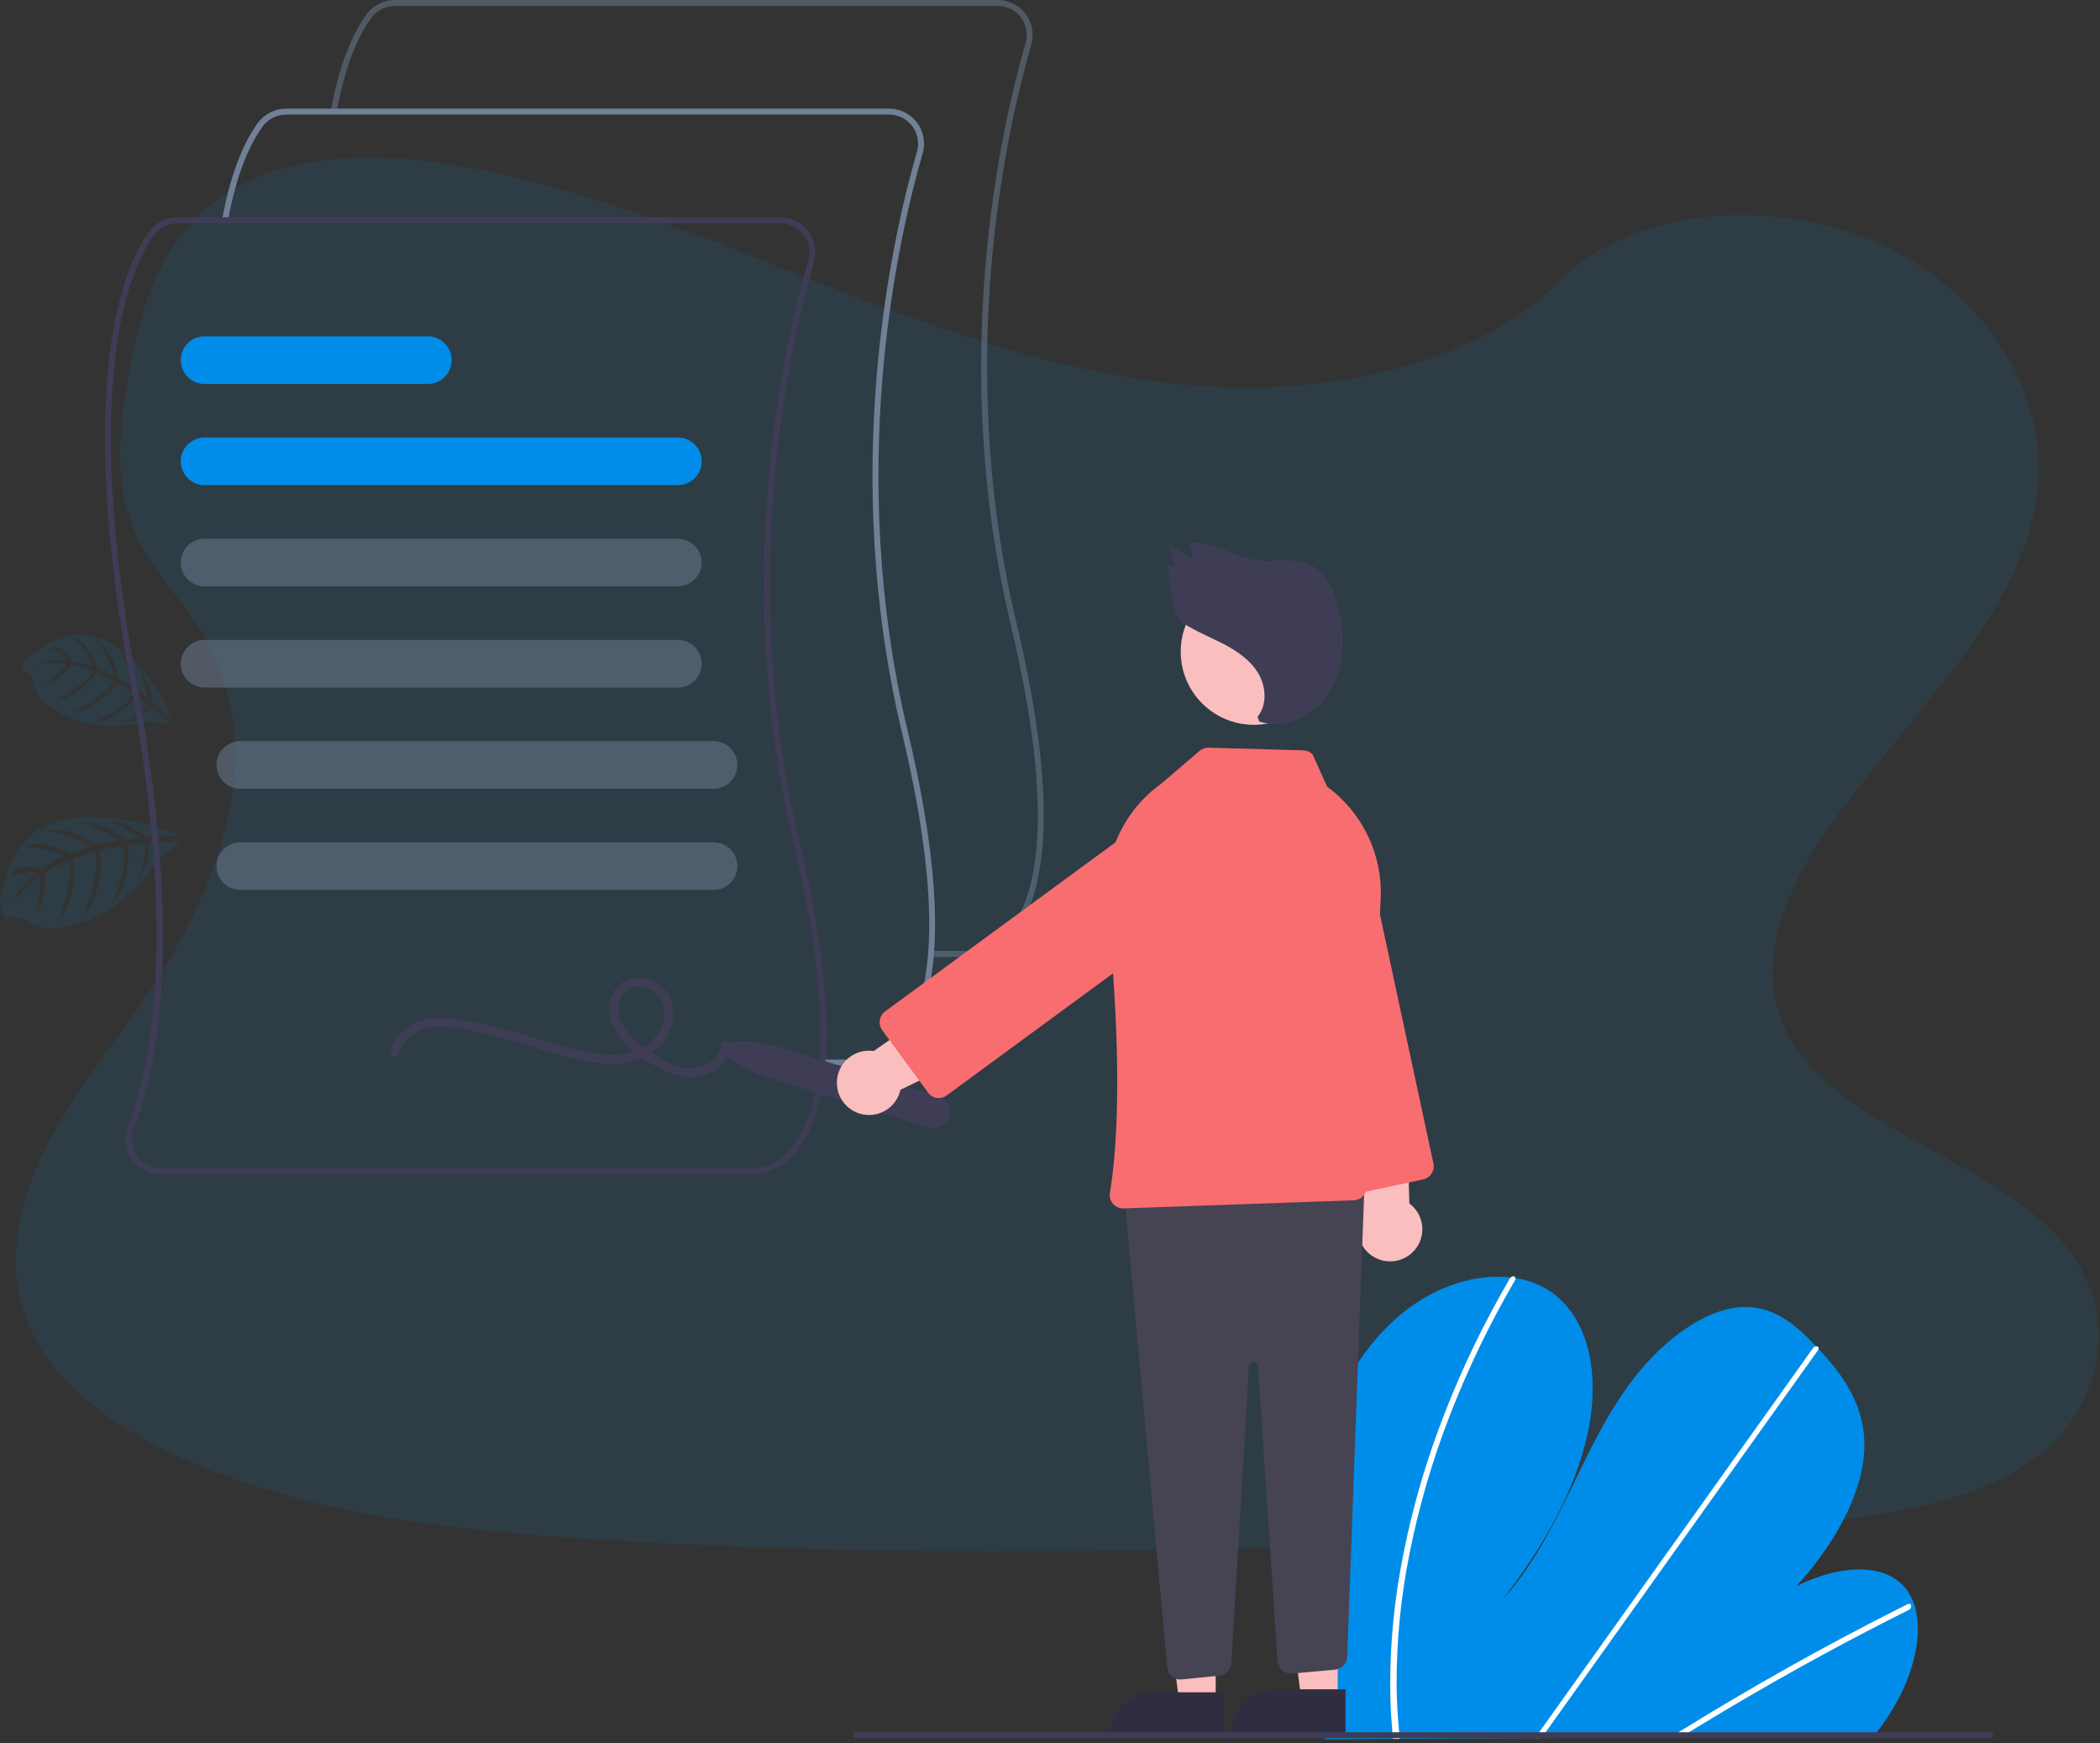 <?xml version="1.0" encoding="UTF-8"?>
<svg width="200px" height="166px" viewBox="0 0 200 166" version="1.1" xmlns="http://www.w3.org/2000/svg" xmlns:xlink="http://www.w3.org/1999/xlink">
    <rect x="0" y="0" width="200" height="166" fill="#333333" stroke="none"/>
    <title>signers-consent</title>
    <g id="Page-1" stroke="none" stroke-width="1" fill="none" fill-rule="evenodd">
        <g id="home-alt-04" transform="translate(-1024, -2321)" fill-rule="nonzero">
            <g id="Group-5" transform="translate(973, 2303)">
                <g id="signers-consent" transform="translate(51, 18)">
                    <g id="Group-2" transform="translate(0, 15)" fill="#008DEA" opacity="0.1">
                        <path d="M116.747,21.877 C104.031,21.435 91.921,17.33 80.356,12.839 C68.79,8.348 57.338,3.372 44.927,1.002 C36.945,-0.528 27.817,-0.744 21.385,3.535 C15.196,7.661 13.196,14.763 12.12,21.358 C11.312,26.323 10.835,31.545 13.053,36.191 C14.591,39.417 17.324,42.128 19.214,45.218 C25.788,55.969 21.141,69.226 14.016,79.723 C10.676,84.647 6.798,89.35 4.218,94.588 C1.639,99.826 0.446,105.835 2.701,111.183 C4.939,116.488 10.269,120.464 16.041,123.264 C27.768,128.949 41.582,130.578 55.063,131.499 C84.89,133.541 114.878,132.657 144.784,131.772 C155.853,131.444 166.969,131.112 177.857,129.401 C183.904,128.45 190.147,126.941 194.536,123.311 C200.108,118.688 201.489,110.859 197.756,105.063 C191.493,95.34 174.181,92.924 169.798,82.49 C167.387,76.747 169.862,70.348 173.363,65.022 C180.876,53.594 193.468,43.57 194.132,30.507 C194.587,21.537 188.534,12.552 179.175,8.307 C169.363,3.857 155.76,4.417 148.527,11.782 C141.069,19.348 127.972,22.266 116.747,21.877 Z" id="Path"></path>
                        <g id="Group" transform="translate(0, 62.662)">
                            <path d="M16.965,1.839 C16.965,1.839 2.281,-4.338 0.35,6.8 C0.35,6.8 -0.654,8.536 0.743,9.971 C0.743,9.971 1.043,9.2 2.462,9.996 C2.968,10.276 3.506,10.495 4.065,10.648 C4.819,10.856 5.62,10.814 6.348,10.527 L6.348,10.527 C6.348,10.527 11.179,10.265 15.242,3.945 C15.242,3.945 16.984,2.868 17.071,2.464 L14.159,2.66 C14.159,2.66 14.383,4.792 13.177,6.071 C13.177,6.071 14.246,2.762 13.733,2.67 C13.629,2.65 12.194,2.839 12.194,2.839 C12.194,2.839 12.566,6.546 10.623,8.464 C10.623,8.464 12.426,4.694 11.642,2.906 L9.493,3.32 C9.493,3.32 10.083,7.22 7.957,9.487 C7.957,9.487 9.705,5.479 9.029,3.444 L6.972,4.136 C6.972,4.136 7.468,7.949 5.69,9.833 C5.69,9.833 7.242,4.998 6.511,4.332 C6.511,4.332 4.66,5.083 4.265,5.511 C4.265,5.511 4.558,8.261 3.428,9.253 C3.428,9.253 4.122,5.914 3.778,5.776 C3.778,5.776 1.629,7.395 0.972,8.792 C0.972,8.792 1.79,6.658 3.509,5.452 C3.509,5.452 2.065,5.208 0.955,5.811 C0.955,5.811 1.697,4.395 4.029,5.067 C4.029,5.067 5.756,3.87 6.102,3.888 C6.102,3.888 3.896,2.906 2.303,3.028 C2.303,3.028 4.012,2.045 6.64,3.686 L8.694,2.945 C8.694,2.945 5.845,1.485 4.418,1.491 C4.418,1.491 6.316,0.756 9.226,2.8 L11.328,2.371 C11.328,2.371 8.971,0.927 7.381,0.591 C7.381,0.591 9.287,0.289 11.935,2.271 L13.371,2.151 C13.371,2.151 11.633,1.126 11.106,0.876 C10.58,0.627 10.603,0.466 10.603,0.466 C11.856,0.683 13.023,1.245 13.974,2.088 C13.974,2.088 16.953,2.022 16.965,1.839 Z" id="Path"></path>
                        </g>
                        <g id="Group" transform="translate(1.965, 45.374)">
                            <path d="M14.462,8.055 C14.462,8.055 9.253,-3.982 1.764,1.538 C1.764,1.538 0.181,1.998 0.192,3.64 C0.192,3.64 0.809,3.354 1.2,4.637 C1.344,5.092 1.542,5.528 1.79,5.935 C2.118,6.489 2.618,6.92 3.214,7.163 L3.214,7.163 C3.214,7.163 6.234,9.76 12.251,8.32 C12.251,8.32 13.902,8.672 14.183,8.483 L12.344,6.937 C12.344,6.937 11.261,8.332 9.811,8.399 C9.811,8.399 12.332,7.043 12.081,6.695 C12.029,6.625 11.069,5.921 11.069,5.921 C11.069,5.921 9.179,8.334 6.943,8.371 C6.943,8.371 10.163,7.157 10.715,5.65 L9.202,4.668 C9.202,4.668 7.328,7.318 4.776,7.456 C4.776,7.456 8.098,6.071 8.857,4.475 L7.24,3.715 C7.24,3.715 5.361,6.269 3.238,6.365 C3.238,6.365 6.916,4.377 6.859,3.566 C6.859,3.566 5.332,2.957 4.847,2.992 C4.847,2.992 3.458,4.79 2.218,4.739 C2.218,4.739 4.534,3.149 4.409,2.872 C4.409,2.872 2.208,2.609 1.024,3.069 C1.024,3.069 2.725,2.267 4.432,2.53 C4.432,2.53 3.713,1.562 2.713,1.293 C2.713,1.293 3.963,0.874 4.965,2.599 C4.965,2.599 6.67,2.874 6.87,3.079 C6.87,3.079 6.122,1.234 5.102,0.403 C5.102,0.403 6.674,0.796 7.303,3.265 L8.945,3.994 C8.945,3.994 8.084,1.503 7.232,0.695 C7.232,0.695 8.778,1.34 9.344,4.212 L10.837,5.153 C10.837,5.153 10.259,2.953 9.507,1.847 C9.507,1.847 10.811,2.754 11.253,5.44 L12.177,6.187 C12.177,6.187 11.727,4.587 11.556,4.139 C11.385,3.692 11.491,3.609 11.491,3.609 C12.112,4.451 12.485,5.45 12.57,6.493 C12.57,6.493 14.346,8.155 14.462,8.055 Z" id="Path"></path>
                        </g>
                    </g>
                    <g id="undraw_Terms_re_6ak4-(2)" transform="translate(10, 0)">
                        <path d="M82.572,91.135 C82.539,91.135 82.519,91.135 82.512,91.133 L78.667,91.135 L78.667,90.567 L82.526,90.567 C82.615,90.57 84.438,90.621 86.118,88.584 C88.621,85.546 90.676,78.027 86.254,59.456 C80.309,34.484 85.268,12.422 87.676,4.097 C87.916,3.261 87.75,2.362 87.227,1.668 C86.704,0.974 85.885,0.566 85.016,0.567 L27.593,0.567 C26.707,0.568 25.876,0.992 25.354,1.707 C24.334,3.11 22.934,5.806 22.058,10.68 L21.5,10.58 C22.395,5.6 23.84,2.825 24.895,1.373 C25.524,0.512 26.526,0.001 27.593,-1.54661453e-06 L85.016,-1.54661453e-06 C86.063,-0.001 87.05,0.491 87.68,1.327 C88.31,2.164 88.51,3.248 88.22,4.254 C85.825,12.537 80.891,34.484 86.806,59.325 C91.29,78.157 89.134,85.839 86.536,88.967 C84.823,91.03 82.935,91.135 82.572,91.135 Z" id="Path" fill="#718096" opacity="0.5"></path>
                        <path d="M72.225,101.481 C72.193,101.481 72.173,101.481 72.166,101.48 L68.321,101.481 L68.321,100.913 L72.18,100.913 C72.269,100.916 74.092,100.968 75.771,98.93 C78.274,95.893 80.33,88.374 75.908,69.802 C69.962,44.83 74.921,22.769 77.329,14.443 C77.57,13.608 77.403,12.708 76.88,12.014 C76.357,11.32 75.538,10.912 74.669,10.913 L17.246,10.913 C16.361,10.915 15.529,11.338 15.007,12.053 C13.987,13.456 12.587,16.152 11.711,21.026 L11.153,20.926 C12.048,15.946 13.494,13.171 14.549,11.72 C15.177,10.858 16.18,10.348 17.246,10.346 L74.669,10.346 C75.717,10.345 76.703,10.837 77.334,11.674 C77.964,12.51 78.164,13.594 77.874,14.601 C75.478,22.883 70.545,44.83 76.459,69.671 C80.943,88.504 78.788,96.186 76.19,99.314 C74.476,101.377 72.588,101.481 72.225,101.481 Z" id="Path" fill="#718096"></path>
                        <path d="M61.879,111.827 C61.847,111.827 61.826,111.827 61.819,111.826 L5.281,111.827 C4.176,111.827 3.142,111.281 2.521,110.366 C1.901,109.452 1.774,108.289 2.184,107.262 C4.235,102.137 6.997,89.841 2.448,65.072 C-2.924,35.824 1.885,25.253 4.202,22.066 C4.831,21.205 5.833,20.694 6.9,20.693 L64.323,20.693 C65.37,20.692 66.357,21.183 66.987,22.02 C67.617,22.856 67.817,23.941 67.527,24.947 C65.132,33.23 60.198,55.177 66.113,80.018 C70.597,98.85 68.441,106.532 65.843,109.66 C64.13,111.723 62.242,111.827 61.879,111.827 Z M6.9,21.26 C6.015,21.261 5.183,21.684 4.661,22.4 C2.387,25.528 -2.327,35.937 3.005,64.969 C7.351,88.631 5.243,101.143 2.71,107.473 C2.363,108.321 2.467,109.287 2.987,110.042 C3.502,110.804 4.362,111.261 5.281,111.261 L61.833,111.261 C61.922,111.264 63.745,111.315 65.425,109.276 C67.928,106.239 69.983,98.72 65.561,80.149 C59.616,55.177 64.575,33.115 66.983,24.789 C67.223,23.954 67.057,23.055 66.534,22.361 C66.011,21.667 65.192,21.259 64.323,21.26 L6.9,21.26 Z" id="Shape" fill="#3F3D56"></path>
                        <path d="M54.556,46.205 L9.485,46.205 C8.233,46.205 7.217,45.189 7.217,43.937 C7.217,42.685 8.233,41.669 9.485,41.669 L54.556,41.669 C55.808,41.669 56.824,42.685 56.824,43.937 C56.824,45.189 55.808,46.205 54.556,46.205 Z" id="Path" fill="#008DEA"></path>
                        <path d="M54.556,55.843 L9.485,55.843 C8.233,55.843 7.217,54.827 7.217,53.575 C7.217,52.322 8.233,51.307 9.485,51.307 L54.556,51.307 C55.808,51.307 56.824,52.322 56.824,53.575 C56.824,54.827 55.808,55.843 54.556,55.843 Z" id="Path" fill="#718096" opacity="0.5"></path>
                        <path d="M54.556,65.48 L9.485,65.48 C8.233,65.48 7.217,64.465 7.217,63.213 C7.217,61.96 8.233,60.945 9.485,60.945 L54.556,60.945 C55.808,60.945 56.824,61.96 56.824,63.213 C56.824,64.465 55.808,65.48 54.556,65.48 Z" id="Path" fill="#718096" opacity="0.5"></path>
                        <path d="M57.957,75.118 L12.887,75.118 C11.634,75.118 10.619,74.103 10.619,72.85 C10.619,71.598 11.634,70.583 12.887,70.583 L57.957,70.583 C59.21,70.583 60.225,71.598 60.225,72.85 C60.225,74.103 59.21,75.118 57.957,75.118 Z" id="Path" fill="#718096" opacity="0.5"></path>
                        <path d="M57.957,84.756 L12.887,84.756 C11.634,84.756 10.619,83.741 10.619,82.488 C10.619,81.236 11.634,80.22 12.887,80.22 L57.957,80.22 C59.21,80.22 60.225,81.236 60.225,82.488 C60.225,83.741 59.21,84.756 57.957,84.756 Z" id="Path" fill="#718096" opacity="0.5"></path>
                        <path d="M30.745,36.567 L9.485,36.567 C8.233,36.567 7.217,35.552 7.217,34.299 C7.217,33.047 8.233,32.031 9.485,32.031 L30.745,32.031 C31.997,32.031 33.013,33.047 33.013,34.299 C33.013,35.552 31.997,36.567 30.745,36.567 Z" id="Path" fill="#008DEA"></path>
                        <path d="M28,100.296 C28.457,98.358 30.607,97.723 32.365,97.794 C33.475,97.869 34.577,98.044 35.656,98.315 C36.785,98.568 37.904,98.867 39.016,99.184 C41.057,99.766 43.076,100.47 45.15,100.925 C46.877,101.304 48.754,101.526 50.476,101.003 C52.131,100.5 53.535,99.266 53.985,97.56 C54.41,95.953 53.827,94.195 52.269,93.46 C50.849,92.79 49.054,93.131 48.35,94.646 C47.556,96.354 48.349,98.218 49.606,99.454 C50.321,100.125 51.104,100.719 51.942,101.227 C52.792,101.807 53.739,102.231 54.738,102.48 C56.377,102.83 58.331,102.314 59.176,100.747 C59.364,100.393 59.478,100.003 59.509,99.603 C59.559,99.058 58.708,99.062 58.658,99.603 C58.515,101.163 56.688,101.893 55.322,101.722 C54.4,101.57 53.519,101.228 52.735,100.718 C51.979,100.277 51.262,99.772 50.593,99.207 C49.434,98.204 48.348,96.554 49.126,94.989 C49.76,93.715 51.412,93.727 52.416,94.549 C53.633,95.544 53.416,97.351 52.614,98.532 C51.725,99.841 50.114,100.389 48.596,100.449 C46.946,100.513 45.309,100.134 43.732,99.686 C41.773,99.13 39.833,98.507 37.864,97.983 C36.746,97.686 35.62,97.418 34.482,97.209 C33.406,96.972 32.301,96.895 31.202,96.982 C29.428,97.187 27.617,98.22 27.18,100.07 C27.054,100.602 27.874,100.829 28,100.296 L28,100.296 Z" id="Path" fill="#3F3D56"></path>
                        <path d="M114.881,148.377 C114.93,153.958 115.339,159.531 116.105,165.06 C116.132,165.254 116.161,165.448 116.188,165.642 L168.46,165.35 C168.613,165.158 168.764,164.962 168.911,164.765 C169.399,164.111 169.856,163.439 170.276,162.744 C172.294,159.394 173.218,155.472 172.292,152.766 L172.276,152.724 C172.076,152.132 171.761,151.585 171.349,151.114 C169.238,148.738 164.97,149.134 161.097,151.052 C164.571,147.249 167.337,142.451 167.547,138.168 C167.753,133.99 165.569,131.005 163.199,128.469 C163.122,128.385 163.044,128.304 162.966,128.222 C162.928,128.18 162.888,128.141 162.851,128.099 C161.002,126.166 158.847,124.261 155.728,124.491 C152.306,124.744 148.513,127.61 145.854,130.949 C143.194,134.286 141.427,138.077 139.635,141.777 C137.841,145.474 135.901,149.266 133.022,152.426 C136.921,147.495 140.064,141.884 141.225,136.428 C142.386,130.971 141.364,125.73 137.89,123.16 C136.835,122.404 135.615,121.912 134.33,121.724 C134.18,121.699 134.028,121.679 133.874,121.661 C130.657,121.295 126.817,122.408 123.549,125.067 C119.951,127.994 117.456,132.335 116.215,136.455 C114.974,140.576 114.841,144.542 114.881,148.377 Z" id="Path" fill="#008DEA"></path>
                        <path d="M149.081,165.459 L150.08,165.453 C150.397,165.255 150.716,165.059 151.037,164.865 C151.235,164.74 151.436,164.619 151.636,164.496 C154.952,162.471 158.288,160.529 161.645,158.669 C164.999,156.808 168.37,155.033 171.757,153.343 C171.942,153.262 172.044,153.061 171.998,152.864 C171.994,152.851 171.989,152.84 171.981,152.829 C171.934,152.74 171.828,152.703 171.674,152.779 C171.259,152.988 170.841,153.196 170.425,153.409 C167.029,155.128 163.646,156.932 160.279,158.822 C156.913,160.712 153.567,162.684 150.24,164.74 C150.17,164.783 150.1,164.828 150.03,164.87 C149.713,165.066 149.398,165.263 149.081,165.459 Z" id="Path" fill="#FFFFFF"></path>
                        <path d="M136.193,165.531 L136.811,165.527 C136.95,165.332 137.087,165.137 137.227,164.942 C140.502,160.349 143.777,155.756 147.05,151.163 C152.412,143.644 157.772,136.125 163.13,128.605 C163.162,128.565 163.185,128.519 163.199,128.469 C163.245,128.303 163.123,128.205 162.966,128.222 C162.832,128.241 162.713,128.317 162.64,128.43 C159.634,132.647 156.629,136.862 153.624,141.076 C148.291,148.558 142.958,156.039 137.626,163.519 C137.287,163.993 136.948,164.471 136.609,164.945 C136.469,165.14 136.33,165.336 136.193,165.531 Z" id="Path" fill="#FFFFFF"></path>
                        <path d="M122.423,161.941 C122.455,162.983 122.524,164.008 122.614,165.024 C122.631,165.218 122.649,165.412 122.666,165.606 L123.315,165.603 C123.295,165.408 123.275,165.214 123.258,165.02 C123.121,163.553 123.023,162.069 123.01,160.545 C122.993,156.32 123.405,152.104 124.239,147.962 C125.126,143.502 126.4,139.127 128.045,134.888 C129.773,130.418 131.855,126.092 134.273,121.954 C134.319,121.886 134.339,121.805 134.33,121.724 C134.304,121.539 134.057,121.484 133.874,121.661 C133.837,121.696 133.806,121.735 133.781,121.779 C133.481,122.293 133.188,122.809 132.899,123.326 C130.571,127.488 128.578,131.828 126.939,136.306 C125.378,140.559 124.191,144.94 123.39,149.399 C122.641,153.536 122.317,157.739 122.423,161.941 L122.423,161.941 Z" id="Path" fill="#FFFFFF"></path>
                        <path d="M59.245,100.497 C59.026,100.314 58.937,100.017 59.022,99.744 C59.106,99.47 59.347,99.275 59.632,99.247 C61.178,99.098 62.738,99.258 64.222,99.718 L79.335,104.385 C79.867,104.55 80.271,104.985 80.395,105.529 C80.518,106.072 80.343,106.639 79.935,107.018 C79.526,107.397 78.947,107.529 78.415,107.365 L63.301,102.697 C61.817,102.24 60.438,101.493 59.245,100.497 Z" id="Path" fill="#3F3D56"></path>
                        <path d="M121.196,119.886 C120.365,119.538 119.731,118.839 119.464,117.978 C119.198,117.117 119.327,116.182 119.816,115.425 L117.225,101.878 L123.828,101.363 L124.226,114.615 C125.471,115.541 125.826,117.251 125.053,118.596 C124.279,119.941 122.622,120.496 121.196,119.886 Z" id="Path" fill="#FBBEBE"></path>
                        <path d="M116.818,112.894 L110.093,81.577 C109.518,78.898 111.224,76.26 113.902,75.685 C116.581,75.11 119.218,76.816 119.793,79.494 L126.518,110.812 C126.665,111.5 126.227,112.178 125.539,112.327 L118.333,113.874 C118.002,113.945 117.657,113.882 117.372,113.698 C117.088,113.514 116.889,113.225 116.818,112.894 L116.818,112.894 Z" id="Path" fill="#F86D70"></path>
                        <polygon id="Path" fill="#FBBEBE" points="105.78 162.16 102.305 162.16 100.652 148.755 105.781 148.756"></polygon>
                        <path d="M99.823,161.167 L106.525,161.167 L106.525,165.387 L95.603,165.387 L95.603,165.387 C95.603,164.268 96.048,163.194 96.839,162.403 C97.631,161.611 98.704,161.167 99.823,161.167 L99.823,161.167 Z" id="Path" fill="#2F2E41"></path>
                        <polygon id="Path" fill="#FBBEBE" points="117.403 161.876 113.928 161.876 112.274 148.472 117.403 148.472"></polygon>
                        <path d="M111.445,160.883 L118.147,160.883 L118.147,165.103 L107.225,165.103 L107.225,165.103 C107.225,163.984 107.67,162.911 108.461,162.119 C109.253,161.328 110.326,160.883 111.445,160.883 Z" id="Path" fill="#2F2E41"></path>
                        <path d="M101.617,159.66 C101.354,159.443 101.189,159.131 101.159,158.791 L97.119,114.35 C97.087,114.001 97.2,113.655 97.431,113.392 C97.662,113.129 97.991,112.973 98.341,112.96 L118.603,112.2 C118.958,112.187 119.302,112.322 119.552,112.572 C119.803,112.823 119.939,113.167 119.926,113.521 L118.306,157.792 C118.281,158.433 117.785,158.957 117.147,159.016 L113.061,159.387 C112.719,159.418 112.379,159.31 112.117,159.087 C111.856,158.864 111.696,158.544 111.673,158.201 L109.798,130.077 C109.795,129.968 109.749,129.864 109.669,129.79 C109.59,129.715 109.483,129.676 109.374,129.68 L109.372,129.68 C109.263,129.676 109.156,129.716 109.077,129.791 C108.997,129.867 108.951,129.971 108.949,130.08 L107.271,158.394 C107.237,159.021 106.75,159.528 106.125,159.588 L102.556,159.945 C102.217,159.98 101.879,159.877 101.617,159.66 L101.617,159.66 Z" id="Path" fill="#464353"></path>
                        <circle id="Oval" fill="#FBBEBE" cx="109.411" cy="62.068" r="6.962"></circle>
                        <path d="M96.003,114.651 C95.752,114.366 95.643,113.983 95.705,113.608 C96.99,105.795 96.266,94.312 95.432,86.053 C94.989,81.595 96.96,77.239 100.603,74.629 L104.239,71.513 C104.48,71.308 104.789,71.199 105.105,71.206 L114.138,71.464 C114.464,71.473 114.774,71.607 115.004,71.838 L116.399,74.929 L116.414,74.939 C119.792,77.422 121.7,81.435 121.492,85.623 L120.163,113.101 C120.127,113.763 119.593,114.289 118.93,114.314 L97.005,115.085 C96.991,115.085 96.977,115.085 96.963,115.085 C96.595,115.086 96.245,114.927 96.003,114.651 L96.003,114.651 Z" id="Path" fill="#F86D70"></path>
                        <path d="M69.705,103.185 C69.683,102.284 70.061,101.419 70.737,100.824 C71.414,100.228 72.319,99.963 73.21,100.1 L84.51,92.191 L87.682,98.005 L75.755,103.792 C75.419,105.306 74.004,106.33 72.46,106.176 C70.917,106.021 69.733,104.736 69.705,103.184 L69.705,103.185 Z" id="Path" fill="#FBBEBE"></path>
                        <path d="M79.215,104.559 C78.88,104.509 78.579,104.326 78.38,104.053 L74.019,98.112 C73.603,97.543 73.725,96.746 74.292,96.328 L100.114,77.375 C102.323,75.754 105.428,76.23 107.049,78.439 C108.67,80.648 108.194,83.752 105.985,85.373 L80.163,104.327 C79.945,104.487 79.681,104.574 79.411,104.574 C79.345,104.574 79.28,104.569 79.215,104.559 Z" id="Path" fill="#F86D70"></path>
                        <path d="M109.767,68.266 C110.69,67.134 110.589,65.409 109.848,64.151 C109.107,62.892 107.849,62.025 106.555,61.347 C105.261,60.67 103.886,60.138 102.667,59.331 C101.449,58.525 101.502,55.111 101.178,53.687 L101.952,53.944 C101.654,53.564 101.559,52.44 101.262,52.06 C102.136,52.146 102.808,52.976 103.682,53.062 L103.178,51.709 C106.175,51.524 108.039,53.607 111.036,53.422 C112.521,53.33 114.134,53.272 115.355,54.123 C116.416,54.862 116.953,56.141 117.306,57.385 C118.062,60.056 118.18,63.049 116.873,65.498 C115.566,67.947 112.554,69.598 109.922,68.713 L109.767,68.266 Z" id="Path" fill="#3F3D56"></path>
                        <path d="M71.543,165.543 L179.543,165.543 C179.699,165.543 179.826,165.416 179.826,165.26 C179.826,165.103 179.699,164.976 179.543,164.976 L71.543,164.976 C71.386,164.976 71.259,165.103 71.259,165.26 C71.259,165.416 71.386,165.543 71.543,165.543 Z" id="Path" fill="#3F3D56"></path>
                    </g>
                </g>
            </g>
        </g>
    </g>
</svg>